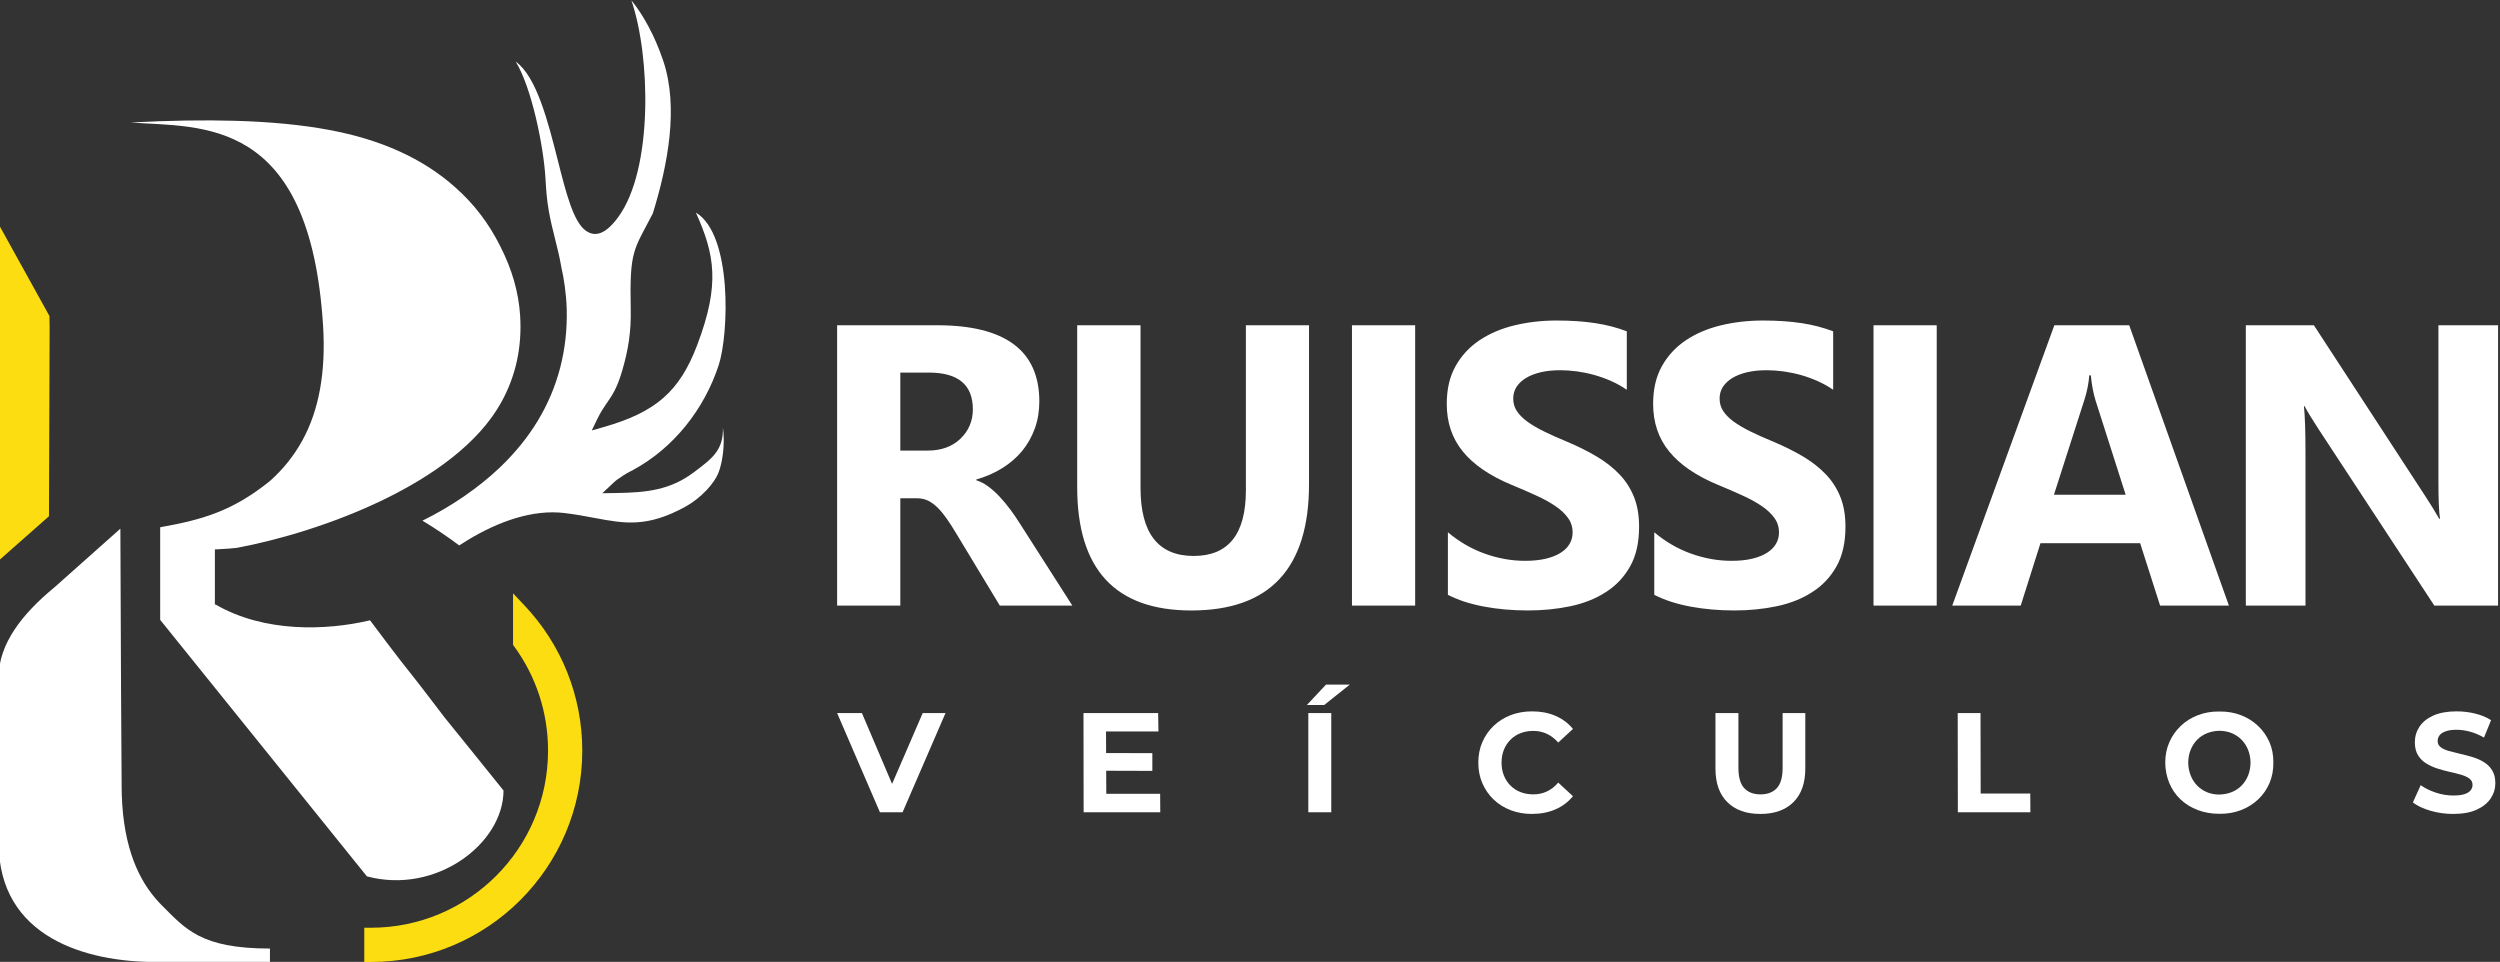 <svg xmlns:dc="http://purl.org/dc/elements/1.1/" xmlns:cc="http://creativecommons.org/ns#" xmlns:rdf="http://www.w3.org/1999/02/22-rdf-syntax-ns#" xmlns:svg="http://www.w3.org/2000/svg" xmlns="http://www.w3.org/2000/svg" viewBox="0 0 514.968 198.134" height="198.134" width="514.968" xml:space="preserve" id="svg2"><rect x="0" y="0" width="514.968" height="198.134" fill="#333333" stroke="none"/><defs id="defs6"></defs><g transform="matrix(1.333,0,0,-1.333,0,198.134)" id="g10"><g id="g12"><path id="path14" style="fill:#ffffff;fill-opacity:1;fill-rule:evenodd;stroke:none" d="m 97.566,148.585 c 2.954,-8.571 3.395,-26.085 -2.03,-33.494 -1.982,-2.706 -3.614,-3.138 -5.061,-2.063 -1.888,1.401 -3.008,5.819 -4.264,10.779 -1.534,6.059 -3.288,12.982 -6.518,15.311 2.477,-4.035 4.315,-13.135 4.598,-18.032 0.094,-1.605 0.189,-3.239 0.527,-5.119 0.272,-1.52 0.623,-2.916 0.963,-4.276 0.36,-1.438 0.71,-2.838 0.966,-4.355 0.22,-0.963 0.4,-1.962 0.538,-2.997 0.167,-1.24 0.264,-2.403 0.291,-3.488 0.077,-3.12 -0.258,-6.124 -1.005,-9.012 -0.752,-2.909 -1.922,-5.671 -3.506,-8.284 -1.529,-2.52 -3.47,-4.906 -5.821,-7.156 -3.183,-3.047 -7.493,-6.034 -11.965,-8.219 1.961,-1.181 3.858,-2.457 5.684,-3.825 0.426,0.279 0.857,0.551 1.294,0.816 4.746,2.873 10.036,4.788 15.002,4.186 1.704,-0.206 3.207,-0.491 4.607,-0.752 4.624,-0.869 8.116,-1.525 14.058,1.738 1.092,0.6 2.285,1.514 3.279,2.57 0.854,0.906 1.555,1.91 1.902,2.89 0.49,1.38 0.761,3.307 0.732,5.103 -0.01,0.582 -0.051,1.147 -0.125,1.667 0.087,-3.507 -1.63,-4.774 -4.533,-6.946 -1.796,-1.345 -3.594,-2.125 -5.557,-2.577 -1.919,-0.442 -3.986,-0.564 -6.369,-0.598 l -2.178,-0.031 1.593,1.493 c 0.293,0.275 0.457,0.425 0.677,0.592 0.22,0.166 0.473,0.333 0.943,0.64 0.481,0.313 0.725,0.439 1.073,0.621 l 0.488,0.257 c 6.259,3.393 10.976,9.367 13.21,16.183 1.57,4.791 2.132,20.183 -3.526,23.584 2.91,-6.479 3.776,-11.069 0.203,-20.479 -1.369,-3.603 -2.967,-6.193 -5.255,-8.186 -2.275,-1.981 -5.2,-3.34 -9.23,-4.493 l -1.805,-0.516 0.818,1.698 c 0.552,1.144 1.069,1.896 1.569,2.623 0.787,1.143 1.536,2.232 2.338,4.992 0.463,1.596 0.806,3.079 1.023,4.605 0.216,1.522 0.309,3.086 0.273,4.842 -0.185,9.154 0.439,9.018 3.418,14.786 2.323,7.531 4.019,16.403 1.603,23.586 -1.31,3.894 -3.163,7.209 -4.922,9.334"></path><path id="path16" style="fill:#ffffff;fill-opacity:1;fill-rule:nonzero;stroke:none" d="M -0.202,44.032 V 29.59 18.388 c 0,-14.673 13.63,-18.403 24.216,-18.403 h 17.7 v 2.075 c -10.697,0 -13.052,3.027 -16.771,6.746 -0.322,0.323 -0.632,0.658 -0.929,1.006 -1.595,1.869 -2.828,4.111 -3.693,6.726 -1.015,3.068 -1.525,6.652 -1.525,10.753 l -0.09,14.442 -0.032,7.644 -0.072,17.495 -3e-4,0.069 L 18.598,66.94 12.73,61.719 8.405,57.87 8.27,57.759 C 3.493,53.806 -0.202,49.167 -0.202,44.032 Z M 24.753,52.851 56.697,13.216 c 10.675,-2.861 21.109,5.058 21.109,13.266 -0.117,0.184 -8.935,11.066 -9.069,11.243 -0.89,1.176 -1.788,2.344 -2.612,3.416 l -1.206,1.573 c -0.36,0.472 -0.873,1.118 -1.464,1.865 -0.969,1.224 -2.165,2.733 -3.624,4.676 l -2.647,3.525 C 50.397,51.185 40.876,50.852 33.315,55.218 h -0.111 v 8.519 h 0.111 c 1.639,0.092 2.942,0.177 3.267,0.237 12.879,2.406 33.824,9.902 40.821,22.393 2.289,4.086 3.28,8.58 2.974,13.48 -0.112,1.793 -0.423,3.581 -0.932,5.364 -0.511,1.789 -1.221,3.573 -2.129,5.35 l -0.002,0.006 c -0.895,1.796 -1.925,3.45 -3.086,4.967 -1.156,1.511 -2.448,2.89 -3.872,4.147 l -0.002,0.004 c -2.487,2.225 -5.364,4.077 -8.632,5.559 -3.278,1.486 -6.946,2.599 -11.009,3.341 -4.09,0.763 -8.884,1.223 -14.38,1.385 -4.828,0.138 -10.208,0.053 -16.143,-0.264 10.889,-0.803 27.706,1.098 29.735,-31.403 0.221,-3.54 0.068,-6.798 -0.464,-9.759 C 48.927,85.584 48.017,82.925 46.726,80.581 45.425,78.204 43.737,76.096 41.659,74.261 36.045,69.782 31.604,68.375 24.753,67.161 v -3.424 -8.519 -2.219 z"></path><path id="path18" style="fill:#fcdd11;fill-opacity:1;fill-rule:nonzero;stroke:none" d="m 81.039,55.089 c 2.822,-2.982 5.087,-6.495 6.63,-10.371 1.489,-3.74 2.308,-7.813 2.308,-12.069 0,-9.02 -3.656,-17.186 -9.567,-23.097 -5.911,-5.911 -14.077,-9.567 -23.097,-9.567 h -1.022 v 5.29 h 1.022 c 7.56,0 14.403,3.064 19.357,8.018 4.953,4.954 8.018,11.797 8.018,19.357 0,2.957 -0.467,5.798 -1.328,8.455 -0.892,2.751 -2.214,5.316 -3.885,7.617 l -0.196,0.27 v 7.96 z"></path><path id="path20" style="fill:#fcdd11;fill-opacity:1;fill-rule:nonzero;stroke:none" d="m -0.201,62.282 0.064,20.238 v 0.025 l 0.064,15.346 h -0.006 c 0,0.812 -0.019,1.6 -0.058,2.363 v 13.599 L 7.638,99.809 c 0.024,-0.629 0.036,-1.268 0.036,-1.918 L 7.669,97.885 7.567,68.863 -0.202,62.005 Z"></path><path id="path22" style="fill:#ffffff;fill-opacity:1;fill-rule:nonzero;stroke:none" d="m 165.709,55.055 h -11.209 l -6.734,11.147 c -0.505,0.846 -0.99,1.599 -1.454,2.269 -0.464,0.66 -0.928,1.227 -1.402,1.701 -0.474,0.474 -0.969,0.835 -1.485,1.093 -0.516,0.247 -1.073,0.371 -1.671,0.371 H 139.125 V 55.055 h -9.765 v 43.32 h 15.468 c 10.518,0 15.777,-3.929 15.777,-11.776 0,-1.516 -0.237,-2.908 -0.701,-4.187 -0.464,-1.279 -1.114,-2.434 -1.96,-3.465 -0.846,-1.021 -1.866,-1.908 -3.062,-2.65 -1.206,-0.753 -2.537,-1.33 -4.012,-1.753 v -0.124 c 0.65,-0.206 1.269,-0.526 1.877,-0.98 0.608,-0.454 1.186,-0.98 1.753,-1.588 0.567,-0.608 1.103,-1.258 1.619,-1.949 0.515,-0.691 0.979,-1.371 1.402,-2.042 z M 139.125,91.063 V 79.009 h 4.228 c 2.094,0 3.774,0.608 5.043,1.815 1.289,1.227 1.939,2.754 1.939,4.558 0,3.795 -2.269,5.682 -6.806,5.682 z m 63.156,-17.251 c 0,-13.003 -6.063,-19.51 -18.18,-19.51 -11.766,0 -17.643,6.352 -17.643,19.056 v 25.016 h 9.786 V 73.245 c 0,-7.012 2.743,-10.518 8.218,-10.518 5.372,0 8.064,3.382 8.064,10.157 v 25.491 h 9.755 z M 218.683,55.055 h -9.765 v 43.32 h 9.765 z m 5.059,1.66 v 9.672 c 1.753,-1.475 3.66,-2.578 5.713,-3.31 2.052,-0.732 4.124,-1.103 6.218,-1.103 1.237,0 2.31,0.113 3.217,0.33 0.918,0.227 1.681,0.526 2.3,0.928 0.619,0.392 1.072,0.856 1.371,1.382 0.309,0.536 0.454,1.114 0.454,1.743 0,0.846 -0.237,1.598 -0.722,2.258 -0.485,0.67 -1.145,1.289 -1.98,1.846 -0.836,0.567 -1.825,1.114 -2.98,1.63 -1.145,0.526 -2.382,1.062 -3.712,1.609 -3.382,1.402 -5.909,3.124 -7.569,5.166 -1.66,2.031 -2.485,4.485 -2.485,7.362 0,2.258 0.444,4.197 1.351,5.816 0.907,1.629 2.145,2.96 3.702,4.011 1.567,1.042 3.372,1.815 5.424,2.31 2.052,0.495 4.228,0.743 6.527,0.743 2.259,0 4.258,-0.145 6.002,-0.413 1.732,-0.268 3.341,-0.691 4.815,-1.258 v -9.033 c -0.732,0.506 -1.516,0.949 -2.371,1.331 -0.856,0.382 -1.742,0.701 -2.65,0.959 -0.897,0.247 -1.804,0.433 -2.702,0.557 -0.897,0.113 -1.743,0.175 -2.547,0.175 -1.113,0 -2.114,-0.103 -3.021,-0.309 -0.907,-0.217 -1.671,-0.515 -2.3,-0.897 -0.619,-0.382 -1.103,-0.835 -1.454,-1.371 -0.34,-0.537 -0.505,-1.135 -0.505,-1.795 0,-0.732 0.186,-1.382 0.567,-1.949 0.382,-0.577 0.928,-1.124 1.64,-1.64 0.701,-0.505 1.557,-1.01 2.568,-1.505 1,-0.495 2.145,-1.001 3.413,-1.526 1.732,-0.722 3.279,-1.495 4.661,-2.31 1.382,-0.815 2.568,-1.743 3.547,-2.764 0.99,-1.031 1.743,-2.207 2.269,-3.527 0.526,-1.309 0.784,-2.846 0.784,-4.599 0,-2.423 -0.454,-4.444 -1.371,-6.094 -0.918,-1.64 -2.155,-2.97 -3.733,-3.98 -1.568,-1.021 -3.393,-1.753 -5.476,-2.196 -2.093,-0.444 -4.289,-0.66 -6.61,-0.66 -2.372,0 -4.63,0.196 -6.775,0.598 -2.145,0.403 -4.011,1.011 -5.579,1.815 z m 31.891,0 v 9.672 c 1.753,-1.475 3.66,-2.578 5.713,-3.31 2.052,-0.732 4.125,-1.103 6.218,-1.103 1.237,0 2.31,0.113 3.217,0.33 0.917,0.227 1.681,0.526 2.3,0.928 0.619,0.392 1.072,0.856 1.371,1.382 0.309,0.536 0.454,1.114 0.454,1.743 0,0.846 -0.237,1.598 -0.722,2.258 -0.485,0.67 -1.145,1.289 -1.98,1.846 -0.836,0.567 -1.825,1.114 -2.98,1.63 -1.145,0.526 -2.382,1.062 -3.712,1.609 -3.382,1.402 -5.909,3.124 -7.569,5.166 -1.66,2.031 -2.486,4.485 -2.486,7.362 0,2.258 0.444,4.197 1.351,5.816 0.907,1.629 2.145,2.96 3.702,4.011 1.567,1.042 3.372,1.815 5.423,2.31 2.052,0.495 4.228,0.743 6.528,0.743 2.258,0 4.258,-0.145 6.002,-0.413 1.732,-0.268 3.341,-0.691 4.815,-1.258 v -9.033 c -0.732,0.506 -1.516,0.949 -2.371,1.331 -0.856,0.382 -1.742,0.701 -2.65,0.959 -0.897,0.247 -1.804,0.433 -2.701,0.557 -0.897,0.113 -1.743,0.175 -2.547,0.175 -1.113,0 -2.114,-0.103 -3.021,-0.309 -0.907,-0.217 -1.671,-0.515 -2.3,-0.897 -0.619,-0.382 -1.103,-0.835 -1.454,-1.371 -0.34,-0.537 -0.505,-1.135 -0.505,-1.795 0,-0.732 0.186,-1.382 0.567,-1.949 0.382,-0.577 0.928,-1.124 1.64,-1.64 0.701,-0.505 1.557,-1.01 2.568,-1.505 1,-0.495 2.145,-1.001 3.413,-1.526 1.732,-0.722 3.279,-1.495 4.661,-2.31 1.382,-0.815 2.568,-1.743 3.547,-2.764 0.99,-1.031 1.743,-2.207 2.269,-3.527 0.526,-1.309 0.784,-2.846 0.784,-4.599 0,-2.423 -0.454,-4.444 -1.371,-6.094 -0.918,-1.64 -2.155,-2.97 -3.733,-3.98 -1.568,-1.021 -3.393,-1.753 -5.476,-2.196 -2.093,-0.444 -4.29,-0.66 -6.61,-0.66 -2.372,0 -4.63,0.196 -6.775,0.598 -2.145,0.403 -4.011,1.011 -5.579,1.815 z m 43.646,-1.66 h -9.765 v 43.32 h 9.765 z m 45.151,0 h -10.631 l -3.083,9.641 h -15.405 l -3.052,-9.641 h -10.58 l 15.777,43.32 h 11.57 z m -15.952,17.128 -4.651,14.56 c -0.34,1.093 -0.588,2.392 -0.732,3.898 h -0.237 c -0.103,-1.268 -0.351,-2.526 -0.753,-3.774 L 317.393,72.183 Z M 386.024,55.055 h -9.848 l -17.86,27.223 c -1.041,1.588 -1.773,2.784 -2.176,3.589 h -0.113 c 0.154,-1.526 0.237,-3.867 0.237,-7.002 V 55.055 h -9.219 v 43.32 h 10.518 l 17.19,-26.367 c 0.784,-1.196 1.506,-2.372 2.176,-3.537 h 0.123 c -0.165,1 -0.247,2.991 -0.247,5.95 v 23.954 h 9.219 z"></path><path id="path24" style="fill:#ffffff;fill-opacity:1;fill-rule:nonzero;stroke:none" d="m 135.972,23.122 -6.612,15.326 h 3.832 l 5.78,-13.575 h -2.255 l 5.868,13.575 h 3.525 l -6.634,-15.326 z"></path><path id="path26" style="fill:#ffffff;fill-opacity:1;fill-rule:nonzero;stroke:none" d="m 167.452,23.122 -0.022,15.326 h 11.538 l 0.044,-2.846 h -8.101 l 0.044,-9.633 h 8.32 l 0.022,-2.846 z m 3.218,6.415 0.022,2.736 7.378,-0.022 v -2.737 z"></path><path id="path28" style="fill:#ffffff;fill-opacity:1;fill-rule:nonzero;stroke:none" d="m 202.172,23.122 v 15.326 h 3.547 V 23.122 Z m -0.219,16.574 2.956,3.153 h 3.678 l -3.963,-3.153 z"></path><path id="path30" style="fill:#ffffff;fill-opacity:1;fill-rule:nonzero;stroke:none" d="m 236.739,22.86 c -1.182,0 -2.28,0.193 -3.295,0.58 -1.014,0.387 -1.894,0.938 -2.638,1.653 -0.744,0.715 -1.325,1.554 -1.74,2.518 -0.416,0.963 -0.624,2.021 -0.624,3.175 0,1.153 0.208,2.211 0.624,3.175 0.416,0.963 1,1.802 1.752,2.518 0.751,0.715 1.631,1.266 2.638,1.653 1.007,0.387 2.109,0.58 3.306,0.58 1.328,0 2.529,-0.23 3.602,-0.69 1.073,-0.46 1.974,-1.135 2.704,-2.025 l -2.277,-2.102 c -0.525,0.598 -1.109,1.047 -1.752,1.347 -0.642,0.299 -1.343,0.449 -2.102,0.449 -0.715,0 -1.372,-0.117 -1.971,-0.35 -0.598,-0.234 -1.117,-0.569 -1.554,-1.007 -0.438,-0.438 -0.777,-0.956 -1.018,-1.554 -0.241,-0.598 -0.361,-1.263 -0.361,-1.992 0,-0.73 0.12,-1.394 0.361,-1.992 0.241,-0.599 0.58,-1.117 1.018,-1.554 0.438,-0.438 0.956,-0.774 1.554,-1.007 0.598,-0.234 1.255,-0.35 1.971,-0.35 0.759,0 1.46,0.15 2.102,0.449 0.642,0.299 1.226,0.755 1.752,1.369 l 2.277,-2.102 c -0.73,-0.89 -1.631,-1.569 -2.704,-2.036 -1.073,-0.467 -2.28,-0.701 -3.624,-0.701"></path><path id="path32" style="fill:#ffffff;fill-opacity:1;fill-rule:nonzero;stroke:none" d="m 272.029,22.86 c -2.175,0 -3.875,0.606 -5.101,1.817 -1.226,1.212 -1.839,2.941 -1.839,5.189 v 8.583 h 3.547 v -8.451 c 0,-1.46 0.299,-2.511 0.898,-3.153 0.598,-0.642 1.438,-0.963 2.518,-0.963 1.08,0 1.919,0.321 2.518,0.963 0.599,0.642 0.898,1.693 0.898,3.153 v 8.451 h 3.503 v -8.583 c 0,-2.248 -0.613,-3.977 -1.839,-5.189 -1.226,-1.212 -2.926,-1.817 -5.101,-1.817"></path><path id="path34" style="fill:#ffffff;fill-opacity:1;fill-rule:nonzero;stroke:none" d="m 302.545,23.122 -0.022,15.326 h 3.525 L 306.07,26.012 h 7.663 l 0.022,-2.89 z"></path><path id="path36" style="fill:#ffffff;fill-opacity:1;fill-rule:nonzero;stroke:none" d="m 342.936,22.881 c -1.182,0 -2.288,0.194 -3.317,0.58 -1.029,0.387 -1.92,0.938 -2.671,1.653 -0.752,0.715 -1.328,1.558 -1.73,2.529 -0.401,0.971 -0.61,2.018 -0.624,3.142 0,1.139 0.208,2.186 0.624,3.142 0.416,0.956 1,1.795 1.752,2.518 0.752,0.723 1.638,1.281 2.66,1.675 1.022,0.394 2.124,0.584 3.306,0.569 1.226,0.015 2.346,-0.175 3.361,-0.569 1.014,-0.394 1.897,-0.949 2.649,-1.664 0.752,-0.715 1.336,-1.551 1.752,-2.507 0.416,-0.956 0.617,-2.011 0.602,-3.164 0.015,-1.138 -0.186,-2.193 -0.602,-3.164 -0.416,-0.971 -1,-1.81 -1.752,-2.518 -0.752,-0.708 -1.635,-1.259 -2.649,-1.653 -1.014,-0.394 -2.135,-0.584 -3.361,-0.57 z m 0,2.978 c 0.701,0.015 1.343,0.139 1.927,0.372 0.584,0.234 1.091,0.569 1.522,1.007 0.431,0.438 0.766,0.956 1.007,1.554 0.241,0.598 0.368,1.262 0.383,1.992 -0.015,0.73 -0.142,1.394 -0.383,1.992 -0.241,0.598 -0.577,1.117 -1.007,1.554 -0.43,0.438 -0.938,0.777 -1.522,1.018 -0.584,0.241 -1.226,0.361 -1.927,0.361 -0.671,-0.015 -1.299,-0.139 -1.883,-0.372 -0.584,-0.234 -1.091,-0.569 -1.522,-1.007 -0.431,-0.438 -0.766,-0.953 -1.007,-1.544 -0.241,-0.591 -0.368,-1.259 -0.383,-2.003 0.015,-0.715 0.142,-1.376 0.383,-1.981 0.241,-0.606 0.577,-1.127 1.007,-1.565 0.431,-0.438 0.934,-0.777 1.511,-1.018 0.577,-0.241 1.208,-0.361 1.894,-0.361"></path><path id="path38" style="fill:#ffffff;fill-opacity:1;fill-rule:nonzero;stroke:none" d="m 379.101,22.86 c -1.226,0 -2.401,0.164 -3.525,0.493 -1.124,0.329 -2.029,0.755 -2.715,1.281 l 1.204,2.671 c 0.657,-0.467 1.434,-0.85 2.332,-1.149 0.897,-0.299 1.806,-0.449 2.726,-0.449 0.7,0 1.266,0.069 1.697,0.208 0.431,0.139 0.748,0.332 0.952,0.58 0.204,0.248 0.306,0.533 0.306,0.854 0,0.409 -0.161,0.733 -0.482,0.974 -0.321,0.241 -0.744,0.438 -1.27,0.591 -0.525,0.153 -1.106,0.299 -1.741,0.438 -0.635,0.139 -1.27,0.31 -1.905,0.514 -0.635,0.204 -1.215,0.467 -1.741,0.788 -0.525,0.321 -0.952,0.744 -1.281,1.27 -0.329,0.525 -0.493,1.197 -0.493,2.014 0,0.876 0.237,1.675 0.712,2.397 0.474,0.723 1.19,1.299 2.146,1.73 0.956,0.431 2.156,0.646 3.601,0.646 0.964,0 1.912,-0.113 2.846,-0.339 0.934,-0.226 1.759,-0.566 2.474,-1.018 l -1.095,-2.693 c -0.715,0.409 -1.43,0.712 -2.146,0.909 -0.715,0.197 -1.416,0.296 -2.102,0.296 -0.686,0 -1.248,-0.081 -1.686,-0.241 -0.438,-0.161 -0.752,-0.368 -0.942,-0.624 -0.19,-0.255 -0.285,-0.551 -0.285,-0.887 0,-0.394 0.161,-0.712 0.482,-0.952 0.321,-0.241 0.744,-0.434 1.27,-0.58 0.525,-0.146 1.106,-0.292 1.741,-0.438 0.635,-0.146 1.27,-0.314 1.905,-0.503 0.635,-0.19 1.215,-0.445 1.741,-0.766 0.525,-0.321 0.952,-0.744 1.281,-1.27 0.329,-0.525 0.493,-1.19 0.493,-1.992 0,-0.861 -0.241,-1.649 -0.723,-2.365 -0.482,-0.715 -1.2,-1.292 -2.157,-1.73 -0.956,-0.438 -2.164,-0.657 -3.623,-0.657"></path></g></g></svg>